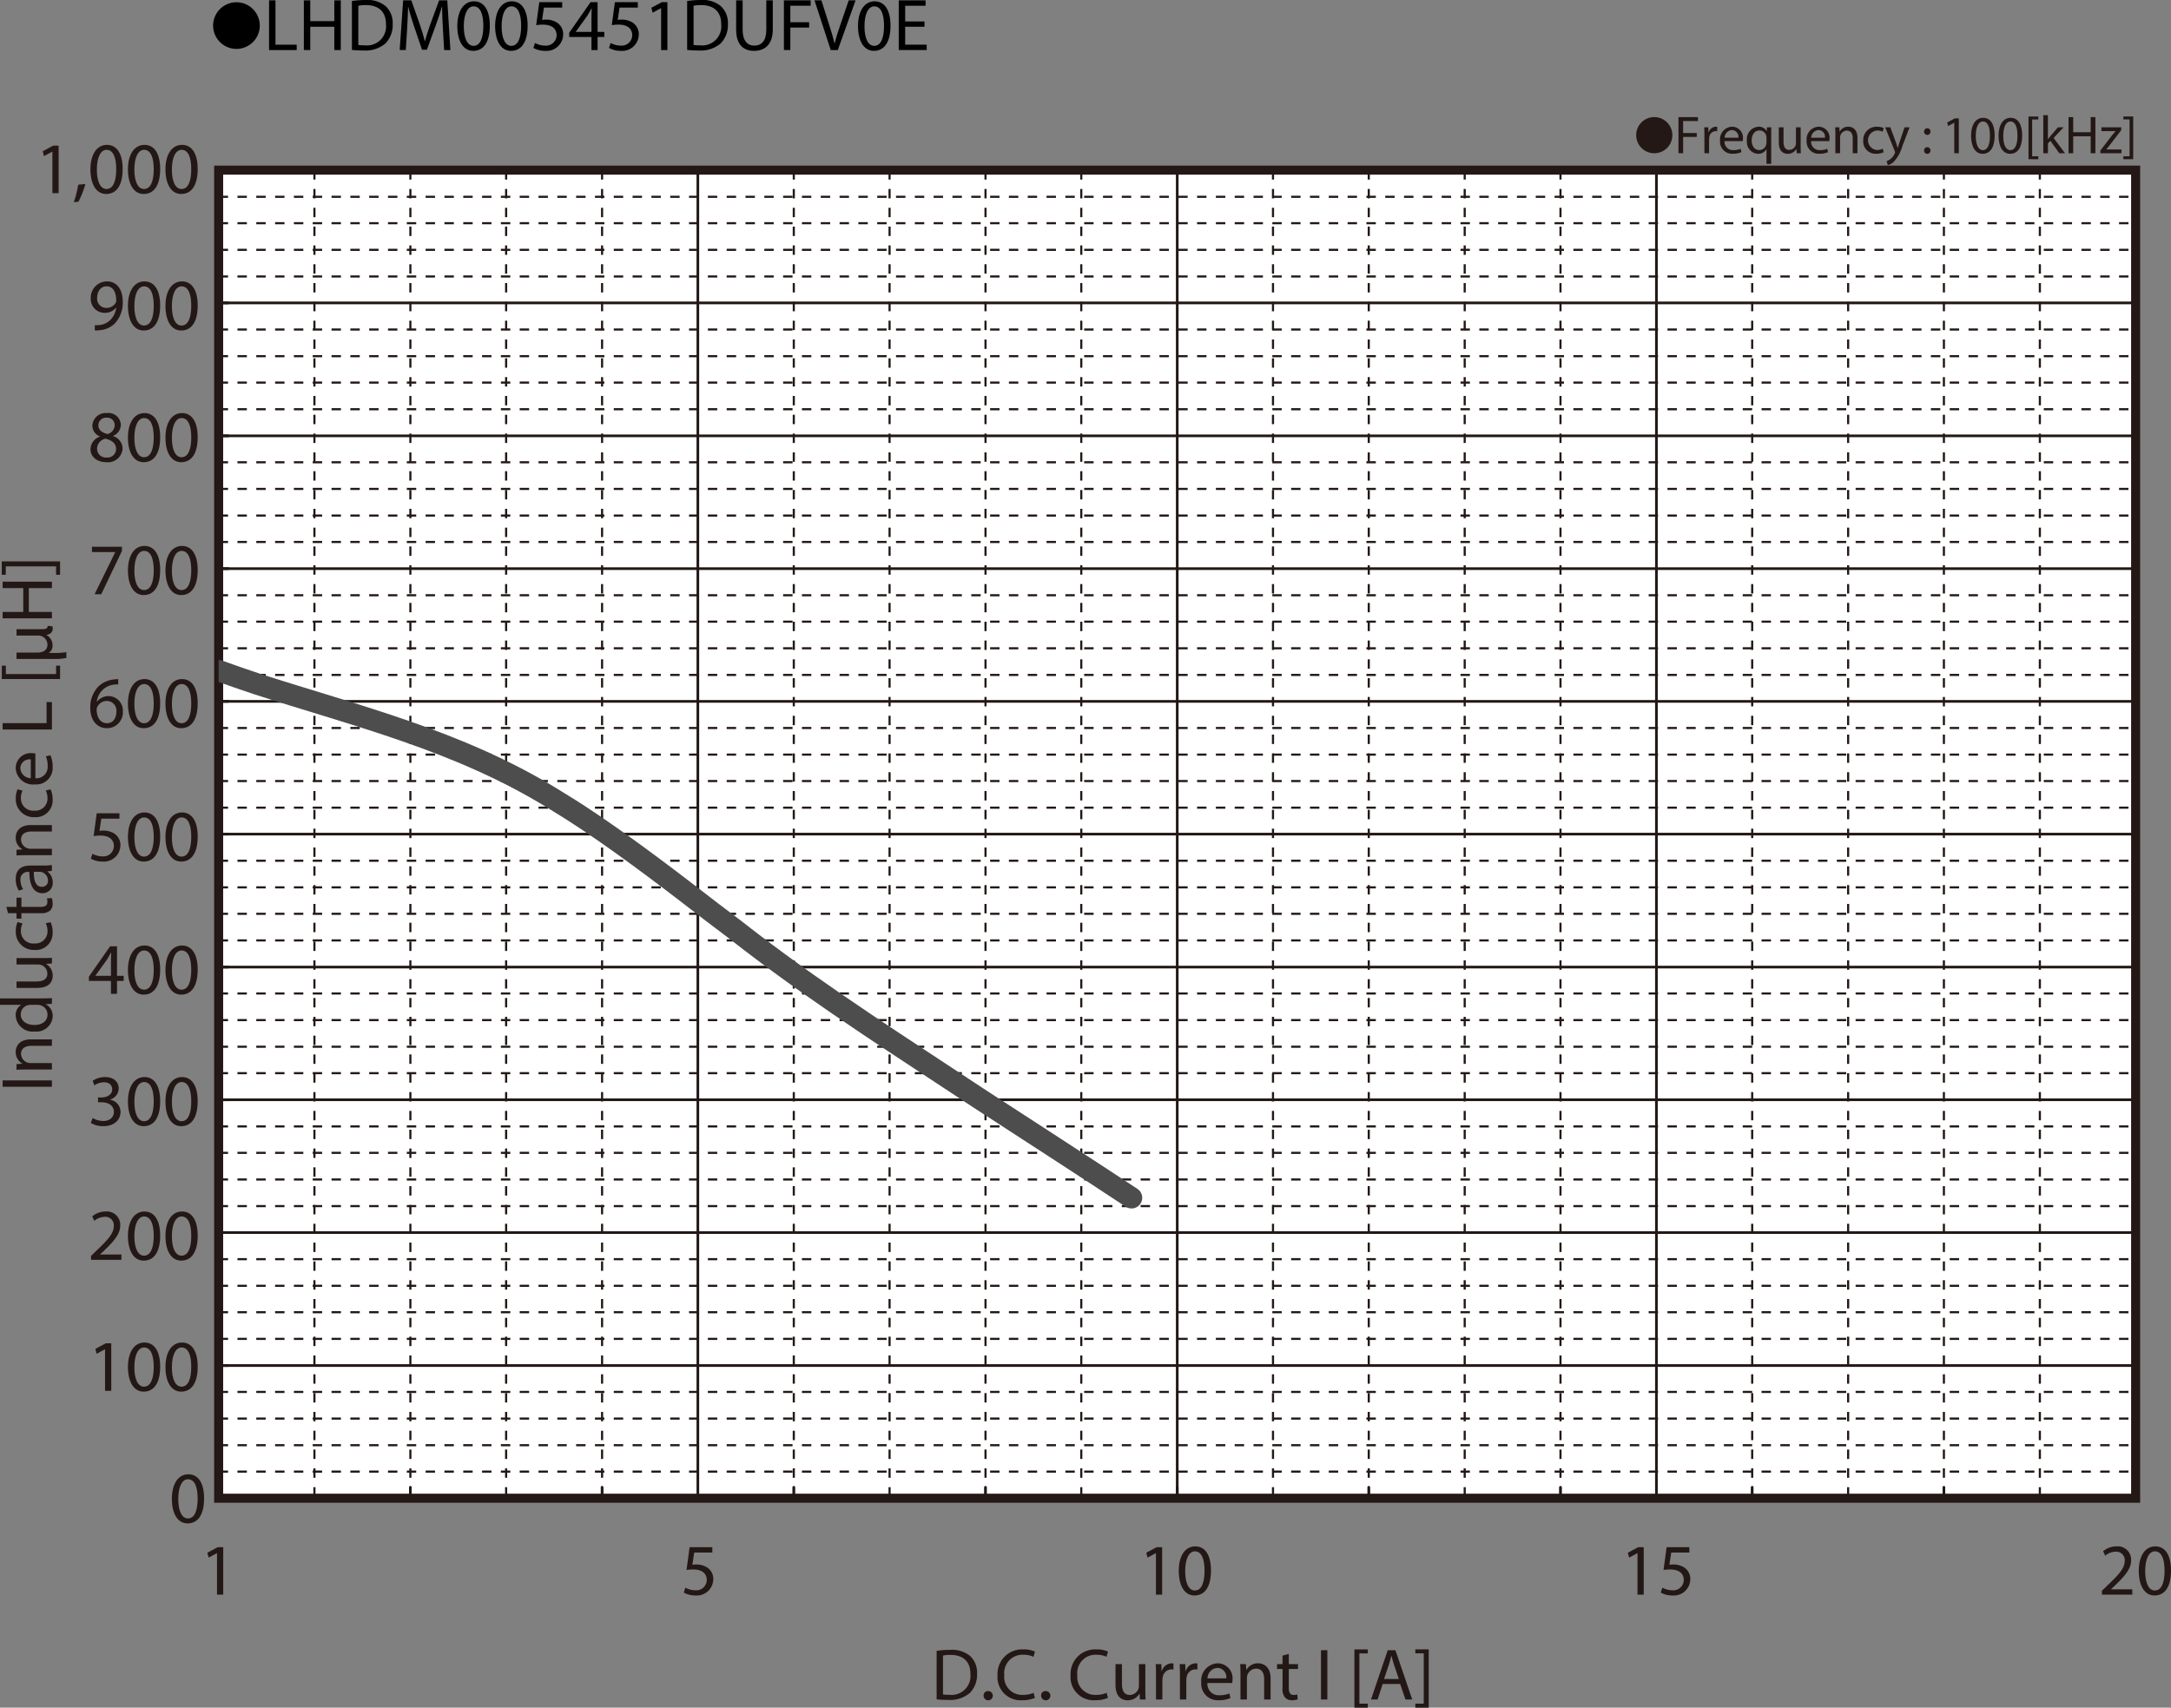 <svg id="レイヤー_1" data-name="レイヤー 1" xmlns="http://www.w3.org/2000/svg" xmlns:xlink="http://www.w3.org/1999/xlink" viewBox="0 0 323.989 254.866">
  <rect x="0" y="0" width="323.989" height="254.866" fill="#808080" stroke="none"/>
  <defs>
    <style>
      .cls-1, .cls-11, .cls-3, .cls-5, .cls-6, .cls-7, .cls-8, .cls-9 {
        fill: none;
      }

      .cls-2 {
        fill: #231815;
      }

      .cls-3, .cls-5, .cls-6, .cls-7, .cls-8, .cls-9 {
        stroke: #231815;
      }

      .cls-3, .cls-5, .cls-6 {
        stroke-miterlimit: 3.864;
      }

      .cls-3 {
        stroke-width: 0.309px;
        stroke-dasharray: 1.362 1.362;
      }

      .cls-4 {
        fill: #fff;
      }

      .cls-5 {
        stroke-width: 0.797px;
      }

      .cls-6 {
        stroke-width: 0.319px;
        stroke-dasharray: 1.404 1.404;
      }

      .cls-11, .cls-7, .cls-8, .cls-9 {
        stroke-linecap: round;
      }

      .cls-11, .cls-7 {
        stroke-linejoin: round;
      }

      .cls-7, .cls-9 {
        stroke-width: 0.398px;
      }

      .cls-8, .cls-9 {
        stroke-miterlimit: 10;
      }

      .cls-8 {
        stroke-width: 1.348px;
      }

      .cls-10 {
        clip-path: url(#clip-path);
      }

      .cls-11 {
        stroke: #4d4d4d;
        stroke-width: 3.185px;
      }
    </style>
    <clipPath id="clip-path" transform="translate(-1.389 -6.248)">
      <rect class="cls-1" x="34.02" y="31.649" width="286.087" height="198.212"/>
    </clipPath>
  </defs>
  <title>DM_DC-HCase-Bias1-LHDM005451DUFV0E</title>
  <g>
    <path d="M40.158,10.101a3.482,3.482,0,1,1-3.478-3.518A3.496,3.496,0,0,1,40.158,10.101Z" transform="translate(-1.389 -6.248)"/>
    <path d="M41.542,6.303H42.5v6.612h3.168v.803h-4.126Z" transform="translate(-1.389 -6.248)"/>
    <path d="M47.692,6.303V9.405h3.586V6.303h.968v7.415h-.968V10.241H47.692v3.477h-.958v-7.415Z" transform="translate(-1.389 -6.248)"/>
    <path d="M53.906,6.402a13.665,13.665,0,0,1,2.036-.154,4.248,4.248,0,0,1,3.003.924A3.415,3.415,0,0,1,59.99,9.834a3.923,3.923,0,0,1-1.067,2.883,4.57,4.57,0,0,1-3.279,1.067,15.415,15.415,0,0,1-1.738-.088Zm.958,6.557a6.042,6.042,0,0,0,.968.055,2.85,2.85,0,0,0,3.158-3.146c.011-1.749-.979-2.86-3.003-2.86a5.423,5.423,0,0,0-1.122.099Z" transform="translate(-1.389 -6.248)"/>
    <path d="M67.481,10.461c-.055-1.034-.121-2.277-.11-3.202h-.033c-.253.869-.561,1.793-.935,2.816l-1.309,3.598h-.726l-1.199-3.532c-.352-1.045-.649-2.002-.858-2.882h-.022c-.022.924-.077,2.167-.143,3.278l-.198,3.18h-.913l.517-7.415h1.221L64.038,9.889c.308.913.561,1.728.748,2.498h.033c.187-.748.451-1.562.781-2.498l1.32-3.586h1.221l.462,7.415H67.668Z" transform="translate(-1.389 -6.248)"/>
    <path d="M74.487,10.065c0,2.431-.902,3.773-2.486,3.773-1.397,0-2.343-1.309-2.365-3.675,0-2.398,1.034-3.718,2.486-3.718C73.629,6.446,74.487,7.788,74.487,10.065Zm-3.883.11c0,1.859.572,2.916,1.452,2.916.99,0,1.463-1.155,1.463-2.981,0-1.76-.451-2.916-1.452-2.916C71.22,7.194,70.604,8.228,70.604,10.175Z" transform="translate(-1.389 -6.248)"/>
    <path d="M80.13,10.065c0,2.431-.902,3.773-2.486,3.773-1.397,0-2.343-1.309-2.365-3.675,0-2.398,1.034-3.718,2.486-3.718C79.272,6.446,80.13,7.788,80.13,10.065Zm-3.883.11c0,1.859.572,2.916,1.452,2.916.99,0,1.463-1.155,1.463-2.981,0-1.76-.451-2.916-1.452-2.916C76.863,7.194,76.247,8.228,76.247,10.175Z" transform="translate(-1.389 -6.248)"/>
    <path d="M85.29,7.381H82.561l-.275,1.837a3.827,3.827,0,0,1,.583-.044,3.023,3.023,0,0,1,1.541.385,2.039,2.039,0,0,1,1.023,1.837A2.481,2.481,0,0,1,82.77,13.839a3.506,3.506,0,0,1-1.782-.44l.242-.737a3.2,3.2,0,0,0,1.529.396,1.578,1.578,0,0,0,1.694-1.551c-.011-.924-.627-1.584-2.058-1.584a7.448,7.448,0,0,0-.99.077l.462-3.432h3.421Z" transform="translate(-1.389 -6.248)"/>
    <path d="M89.656,13.718V11.771H86.334v-.638l3.19-4.565h1.045v4.444H91.571v.759H90.569v1.947Zm0-2.707V8.624q0-.561.033-1.122h-.033c-.22.418-.396.726-.594,1.056L87.313,10.989v.022Z" transform="translate(-1.389 -6.248)"/>
    <path d="M96.576,7.381H93.847l-.275,1.837a3.826,3.826,0,0,1,.583-.044,3.023,3.023,0,0,1,1.541.385,2.039,2.039,0,0,1,1.023,1.837,2.481,2.481,0,0,1-2.663,2.442,3.506,3.506,0,0,1-1.782-.44l.242-.737a3.2,3.2,0,0,0,1.529.396,1.578,1.578,0,0,0,1.694-1.551c-.011-.924-.627-1.584-2.058-1.584a7.448,7.448,0,0,0-.99.077l.462-3.432h3.421Z" transform="translate(-1.389 -6.248)"/>
    <path d="M100.051,7.469h-.022l-1.243.671-.187-.737,1.562-.836h.825v7.151h-.936Z" transform="translate(-1.389 -6.248)"/>
    <path d="M103.934,6.402a13.665,13.665,0,0,1,2.036-.154,4.248,4.248,0,0,1,3.003.924,3.415,3.415,0,0,1,1.045,2.662,3.923,3.923,0,0,1-1.067,2.883,4.57,4.57,0,0,1-3.279,1.067,15.415,15.415,0,0,1-1.738-.088Zm.958,6.557a6.042,6.042,0,0,0,.968.055,2.85,2.85,0,0,0,3.158-3.146c.011-1.749-.979-2.86-3.003-2.86a5.423,5.423,0,0,0-1.122.099Z" transform="translate(-1.389 -6.248)"/>
    <path d="M112.217,6.303v4.39c0,1.661.737,2.365,1.727,2.365,1.1,0,1.804-.726,1.804-2.365V6.303h.968v4.324c0,2.277-1.199,3.212-2.806,3.212-1.518,0-2.662-.869-2.662-3.168V6.303Z" transform="translate(-1.389 -6.248)"/>
    <path d="M118.376,6.303h3.994V7.106H119.334V9.57h2.805v.792H119.334v3.355h-.958Z" transform="translate(-1.389 -6.248)"/>
    <path d="M125.362,13.718l-2.42-7.415h1.034l1.155,3.652c.319,1.001.594,1.903.792,2.772h.022c.209-.858.517-1.793.847-2.761l1.254-3.664h1.023l-2.651,7.415Z" transform="translate(-1.389 -6.248)"/>
    <path d="M134.283,10.065c0,2.431-.902,3.773-2.486,3.773-1.397,0-2.343-1.309-2.365-3.675,0-2.398,1.034-3.718,2.486-3.718C133.425,6.446,134.283,7.788,134.283,10.065Zm-3.883.11c0,1.859.572,2.916,1.452,2.916.99,0,1.463-1.155,1.463-2.981,0-1.76-.451-2.916-1.452-2.916C131.016,7.194,130.4,8.228,130.4,10.175Z" transform="translate(-1.389 -6.248)"/>
    <path d="M139.354,10.241h-2.882v2.673h3.212v.803h-4.17v-7.415h4.005V7.106h-3.047V9.449h2.882Z" transform="translate(-1.389 -6.248)"/>
  </g>
  <g>
    <path class="cls-2" d="M248.266,23.723a2.698,2.698,0,1,1-2.699,2.698A2.694,2.694,0,0,1,248.266,23.723Z" transform="translate(-1.389 -6.248)"/>
    <path class="cls-2" d="M251.875,23.727h2.902v.584h-2.207v1.791h2.039v.576h-2.039v2.438H251.875Z" transform="translate(-1.389 -6.248)"/>
    <path class="cls-2" d="M255.746,26.453c0-.456-.008-.848-.031-1.208h.615l.024.76h.031a1.163,1.163,0,0,1,1.072-.848.752.752,0,0,1,.199.024v.664a1.042,1.042,0,0,0-.239-.024.986.986,0,0,0-.943.903,1.914,1.914,0,0,0-.032.328v2.063h-.696Z" transform="translate(-1.389 -6.248)"/>
    <path class="cls-2" d="M258.755,27.309a1.239,1.239,0,0,0,1.327,1.343,2.545,2.545,0,0,0,1.071-.2l.12.503a3.128,3.128,0,0,1-1.287.24,1.797,1.797,0,0,1-1.903-1.951,1.879,1.879,0,0,1,1.814-2.087,1.64,1.64,0,0,1,1.6,1.823,2.48,2.48,0,0,1-.024.328Zm2.062-.503a1.002,1.002,0,0,0-.976-1.144,1.165,1.165,0,0,0-1.079,1.144Z" transform="translate(-1.389 -6.248)"/>
    <path class="cls-2" d="M265.009,28.516h-.016a1.378,1.378,0,0,1-1.264.688,1.765,1.765,0,0,1-1.639-1.959,1.854,1.854,0,0,1,1.751-2.087,1.272,1.272,0,0,1,1.191.672h.016l.024-.584h.663c-.016.328-.023.664-.023,1.063v4.39h-.704Zm0-1.703a1.227,1.227,0,0,0-.031-.296,1.029,1.029,0,0,0-1.008-.799c-.728,0-1.167.616-1.167,1.487,0,.768.367,1.439,1.143,1.439a1.048,1.048,0,0,0,1.008-.768,1.175,1.175,0,0,0,.056-.336Z" transform="translate(-1.389 -6.248)"/>
    <path class="cls-2" d="M270.112,28.06c0,.4.009.752.032,1.056h-.623l-.04-.632h-.017a1.455,1.455,0,0,1-1.279.72c-.607,0-1.335-.336-1.335-1.695V25.246h.703v2.143c0,.736.225,1.231.864,1.231a1.017,1.017,0,0,0,.927-.64,1.028,1.028,0,0,0,.064-.36v-2.375h.703Z" transform="translate(-1.389 -6.248)"/>
    <path class="cls-2" d="M271.674,27.309a1.24,1.24,0,0,0,1.327,1.343,2.545,2.545,0,0,0,1.071-.2l.12.503a3.128,3.128,0,0,1-1.287.24,1.797,1.797,0,0,1-1.903-1.951,1.879,1.879,0,0,1,1.815-2.087A1.639,1.639,0,0,1,274.416,26.981a2.706,2.706,0,0,1-.023.328Zm2.063-.503a1.002,1.002,0,0,0-.976-1.144,1.167,1.167,0,0,0-1.08,1.144Z" transform="translate(-1.389 -6.248)"/>
    <path class="cls-2" d="M275.29,26.293c0-.4-.008-.728-.031-1.048h.623l.04.64h.017a1.423,1.423,0,0,1,1.279-.728c.535,0,1.367.32,1.367,1.647v2.311h-.704V26.885c0-.624-.231-1.143-.896-1.143a1.031,1.031,0,0,0-.991,1.047v2.327H275.29Z" transform="translate(-1.389 -6.248)"/>
    <path class="cls-2" d="M282.488,28.972a2.586,2.586,0,0,1-1.111.224,1.839,1.839,0,0,1-1.927-1.975,1.966,1.966,0,0,1,2.079-2.055,2.362,2.362,0,0,1,.976.2l-.16.544a1.628,1.628,0,0,0-.815-.184,1.459,1.459,0,0,0-.024,2.911,1.989,1.989,0,0,0,.863-.192Z" transform="translate(-1.389 -6.248)"/>
    <path class="cls-2" d="M283.49,25.246l.848,2.287c.088.256.184.56.248.792h.016c.072-.232.152-.528.248-.808l.768-2.271h.743l-1.055,2.759a5.888,5.888,0,0,1-1.328,2.423,1.909,1.909,0,0,1-.863.456l-.176-.592a1.858,1.858,0,0,0,.615-.344,2.12,2.12,0,0,0,.592-.784.503.503,0,0,0,.057-.168.634.634,0,0,0-.048-.184l-1.432-3.566Z" transform="translate(-1.389 -6.248)"/>
    <path class="cls-2" d="M288.53,25.885a.476.476,0,1,1,.951,0,.476.476,0,1,1-.951,0Zm0,2.823a.476.476,0,1,1,.951,0,.476.476,0,1,1-.951,0Z" transform="translate(-1.389 -6.248)"/>
    <path class="cls-2" d="M293.033,24.574h-.016l-.904.488-.136-.536,1.136-.608h.6v5.197h-.68Z" transform="translate(-1.389 -6.248)"/>
    <path class="cls-2" d="M299.064,26.461c0,1.767-.656,2.742-1.808,2.742-1.015,0-1.703-.951-1.719-2.67,0-1.743.752-2.703,1.807-2.703C298.44,23.831,299.064,24.806,299.064,26.461Zm-2.822.08c0,1.352.415,2.119,1.055,2.119.72,0,1.063-.84,1.063-2.167,0-1.279-.327-2.119-1.056-2.119C296.689,24.375,296.242,25.126,296.242,26.541Z" transform="translate(-1.389 -6.248)"/>
    <path class="cls-2" d="M303.168,26.461c0,1.767-.656,2.742-1.808,2.742-1.015,0-1.703-.951-1.719-2.67,0-1.743.752-2.703,1.807-2.703C302.544,23.831,303.168,24.806,303.168,26.461Zm-2.822.08c0,1.352.415,2.119,1.055,2.119.72,0,1.063-.84,1.063-2.167,0-1.279-.327-2.119-1.056-2.119C300.793,24.375,300.346,25.126,300.346,26.541Z" transform="translate(-1.389 -6.248)"/>
    <path class="cls-2" d="M304.113,30.011V23.639h1.463v.44h-.919v5.493h.919v.44Z" transform="translate(-1.389 -6.248)"/>
    <path class="cls-2" d="M307.009,27.021h.017c.096-.136.231-.304.344-.44l1.135-1.335h.848l-1.495,1.591,1.703,2.279h-.855l-1.335-1.855-.36.4v1.455h-.695V23.439h.695Z" transform="translate(-1.389 -6.248)"/>
    <path class="cls-2" d="M310.785,23.727v2.255h2.606V23.727h.703v5.389h-.703V26.589h-2.606v2.526h-.695V23.727Z" transform="translate(-1.389 -6.248)"/>
    <path class="cls-2" d="M314.842,28.708l1.751-2.279c.168-.208.327-.392.504-.6v-.016H315.001v-.568h2.951l-.009.44-1.727,2.247c-.16.216-.32.408-.496.608v.016h2.263v.56h-3.142Z" transform="translate(-1.389 -6.248)"/>
    <path class="cls-2" d="M319.737,23.631v6.38h-1.464v-.44h.92v-5.501h-.92v-.439Z" transform="translate(-1.389 -6.248)"/>
  </g>
  <path class="cls-3" d="M34.013,32.831h3.864" transform="translate(-1.389 -6.248)"/>
  <rect class="cls-4" x="32.629" y="25.396" width="286.079" height="198.212"/>
  <rect class="cls-5" x="32.629" y="25.396" width="286.079" height="198.212"/>
  <g>
    <path class="cls-2" d="M141.167,252.637a13.508,13.508,0,0,1,2.019-.153,4.209,4.209,0,0,1,2.979.917A3.387,3.387,0,0,1,147.2,256.04a3.887,3.887,0,0,1-1.059,2.858,4.526,4.526,0,0,1-3.251,1.059,15.31,15.31,0,0,1-1.724-.087Zm.949,6.502a5.955,5.955,0,0,0,.96.055,2.826,2.826,0,0,0,3.131-3.12c.012-1.734-.971-2.837-2.978-2.837a5.381,5.381,0,0,0-1.113.099Z" transform="translate(-1.389 -6.248)"/>
    <path class="cls-2" d="M148.174,259.324a.645.645,0,0,1,.654-.688.689.689,0,1,1-.654.688Z" transform="translate(-1.389 -6.248)"/>
    <path class="cls-2" d="M155.833,259.651a4.703,4.703,0,0,1-1.942.35,3.437,3.437,0,0,1-3.633-3.721,3.66,3.66,0,0,1,3.841-3.862,3.942,3.942,0,0,1,1.745.327l-.229.775a3.456,3.456,0,0,0-1.484-.306,2.734,2.734,0,0,0-2.869,3.033,2.673,2.673,0,0,0,2.826,2.956,3.796,3.796,0,0,0,1.549-.306Z" transform="translate(-1.389 -6.248)"/>
    <path class="cls-2" d="M156.762,259.324a.645.645,0,0,1,.654-.688.689.689,0,1,1-.654.688Z" transform="translate(-1.389 -6.248)"/>
    <path class="cls-2" d="M166.734,259.651a4.703,4.703,0,0,1-1.942.35,3.437,3.437,0,0,1-3.633-3.721A3.66,3.66,0,0,1,165,252.418a3.942,3.942,0,0,1,1.745.327l-.229.775a3.456,3.456,0,0,0-1.484-.306,2.734,2.734,0,0,0-2.869,3.033,2.673,2.673,0,0,0,2.826,2.956,3.796,3.796,0,0,0,1.549-.306Z" transform="translate(-1.389 -6.248)"/>
    <path class="cls-2" d="M172.312,258.451c0,.546.011,1.025.044,1.44h-.852l-.054-.862h-.022a1.985,1.985,0,0,1-1.745.982c-.829,0-1.822-.458-1.822-2.313v-3.087h.96v2.924c0,1.004.306,1.68,1.179,1.68a1.389,1.389,0,0,0,1.266-.872,1.404,1.404,0,0,0,.087-.491v-3.24h.96Z" transform="translate(-1.389 -6.248)"/>
    <path class="cls-2" d="M173.906,256.259c0-.622-.012-1.156-.044-1.647h.84l.033,1.036h.043a1.585,1.585,0,0,1,1.462-1.156,1.061,1.061,0,0,1,.273.032v.906a1.409,1.409,0,0,0-.328-.033,1.347,1.347,0,0,0-1.287,1.233,2.731,2.731,0,0,0-.044.447v2.814h-.948Z" transform="translate(-1.389 -6.248)"/>
    <path class="cls-2" d="M177.476,256.259c0-.622-.012-1.156-.044-1.647h.84l.033,1.036h.043a1.585,1.585,0,0,1,1.462-1.156,1.061,1.061,0,0,1,.273.032v.906a1.409,1.409,0,0,0-.328-.033,1.347,1.347,0,0,0-1.287,1.233,2.738,2.738,0,0,0-.043.447v2.814h-.949Z" transform="translate(-1.389 -6.248)"/>
    <path class="cls-2" d="M181.578,257.426a1.691,1.691,0,0,0,1.812,1.833,3.483,3.483,0,0,0,1.462-.272l.163.688a4.282,4.282,0,0,1-1.757.327,2.452,2.452,0,0,1-2.596-2.662,2.563,2.563,0,0,1,2.477-2.848,2.237,2.237,0,0,1,2.182,2.487,3.441,3.441,0,0,1-.033.447Zm2.814-.688a1.367,1.367,0,0,0-1.331-1.56,1.591,1.591,0,0,0-1.473,1.56Z" transform="translate(-1.389 -6.248)"/>
    <path class="cls-2" d="M186.512,256.04c0-.545-.012-.992-.044-1.429h.851l.055.873h.021a1.943,1.943,0,0,1,1.746-.993c.73,0,1.865.437,1.865,2.247v3.153h-.96v-3.044c0-.851-.316-1.561-1.222-1.561a1.408,1.408,0,0,0-1.353,1.43v3.175h-.96Z" transform="translate(-1.389 -6.248)"/>
    <path class="cls-2" d="M193.725,253.095v1.517h1.374v.73h-1.374v2.848c0,.654.186,1.025.72,1.025a2.118,2.118,0,0,0,.557-.065l.044.721a2.358,2.358,0,0,1-.852.131,1.33,1.33,0,0,1-1.036-.404,1.956,1.956,0,0,1-.371-1.374V255.342h-.818v-.73h.818V253.346Z" transform="translate(-1.389 -6.248)"/>
    <path class="cls-2" d="M199.476,252.538v7.354h-.949v-7.354Z" transform="translate(-1.389 -6.248)"/>
    <path class="cls-2" d="M203.514,261.113V252.418h1.997v.601h-1.255v7.495h1.255v.6Z" transform="translate(-1.389 -6.248)"/>
    <path class="cls-2" d="M207.737,257.579l-.764,2.312h-.982l2.499-7.354h1.146l2.509,7.354h-1.015l-.785-2.312Zm2.411-.742-.721-2.116c-.163-.48-.272-.917-.382-1.343h-.021c-.109.437-.229.884-.371,1.331l-.72,2.128Z" transform="translate(-1.389 -6.248)"/>
    <path class="cls-2" d="M214.602,252.407v8.706h-1.997v-.6h1.255v-7.506h-1.255v-.601Z" transform="translate(-1.389 -6.248)"/>
  </g>
  <line class="cls-6" x1="32.629" y1="219.633" x2="318.711" y2="219.633"/>
  <line class="cls-6" x1="32.629" y1="215.692" x2="318.711" y2="215.692"/>
  <line class="cls-6" x1="32.629" y1="211.717" x2="318.711" y2="211.717"/>
  <line class="cls-6" x1="32.629" y1="207.741" x2="318.711" y2="207.741"/>
  <line class="cls-6" x1="32.629" y1="199.822" x2="318.711" y2="199.822"/>
  <line class="cls-6" x1="32.629" y1="195.846" x2="318.711" y2="195.846"/>
  <line class="cls-6" x1="32.629" y1="191.903" x2="318.711" y2="191.903"/>
  <line class="cls-6" x1="32.629" y1="187.928" x2="318.711" y2="187.928"/>
  <line class="cls-6" x1="32.629" y1="180.009" x2="318.711" y2="180.009"/>
  <line class="cls-6" x1="32.629" y1="176.036" x2="318.711" y2="176.036"/>
  <line class="cls-6" x1="32.629" y1="172.06" x2="318.711" y2="172.06"/>
  <line class="cls-6" x1="32.629" y1="168.117" x2="318.711" y2="168.117"/>
  <line class="cls-6" x1="32.629" y1="160.168" x2="318.711" y2="160.168"/>
  <line class="cls-6" x1="32.629" y1="156.222" x2="318.711" y2="156.222"/>
  <line class="cls-6" x1="32.629" y1="152.247" x2="318.711" y2="152.247"/>
  <line class="cls-6" x1="32.629" y1="148.274" x2="318.711" y2="148.274"/>
  <line class="cls-6" x1="32.629" y1="140.355" x2="318.711" y2="140.355"/>
  <line class="cls-6" x1="32.629" y1="136.382" x2="318.711" y2="136.382"/>
  <line class="cls-6" x1="32.629" y1="132.436" x2="318.711" y2="132.436"/>
  <line class="cls-6" x1="32.629" y1="128.463" x2="318.711" y2="128.463"/>
  <line class="cls-6" x1="32.629" y1="120.542" x2="318.711" y2="120.542"/>
  <line class="cls-6" x1="32.629" y1="116.569" x2="318.711" y2="116.569"/>
  <line class="cls-6" x1="32.629" y1="112.623" x2="318.711" y2="112.623"/>
  <line class="cls-6" x1="32.629" y1="108.65" x2="318.711" y2="108.65"/>
  <line class="cls-6" x1="32.629" y1="100.731" x2="318.711" y2="100.731"/>
  <line class="cls-6" x1="32.629" y1="96.755" x2="318.711" y2="96.755"/>
  <line class="cls-6" x1="32.629" y1="92.782" x2="318.711" y2="92.782"/>
  <line class="cls-6" x1="32.629" y1="88.839" x2="318.711" y2="88.839"/>
  <line class="cls-6" x1="32.629" y1="80.888" x2="318.711" y2="80.888"/>
  <line class="cls-6" x1="32.629" y1="76.945" x2="318.711" y2="76.945"/>
  <line class="cls-6" x1="32.629" y1="72.969" x2="318.711" y2="72.969"/>
  <line class="cls-6" x1="32.629" y1="68.993" x2="318.711" y2="68.993"/>
  <line class="cls-6" x1="32.629" y1="61.077" x2="318.711" y2="61.077"/>
  <line class="cls-6" x1="32.629" y1="57.101" x2="318.711" y2="57.101"/>
  <line class="cls-6" x1="32.629" y1="53.158" x2="318.711" y2="53.158"/>
  <line class="cls-6" x1="32.629" y1="49.18" x2="318.711" y2="49.18"/>
  <line class="cls-6" x1="32.629" y1="41.264" x2="318.711" y2="41.264"/>
  <line class="cls-6" x1="32.629" y1="37.288" x2="318.711" y2="37.288"/>
  <line class="cls-6" x1="32.629" y1="33.312" x2="318.711" y2="33.312"/>
  <line class="cls-6" x1="32.629" y1="29.372" x2="318.711" y2="29.372"/>
  <line class="cls-7" x1="32.629" y1="203.798" x2="318.711" y2="203.798"/>
  <line class="cls-7" x1="32.629" y1="183.955" x2="318.711" y2="183.955"/>
  <line class="cls-7" x1="32.629" y1="164.141" x2="318.711" y2="164.141"/>
  <line class="cls-7" x1="32.629" y1="144.331" x2="318.711" y2="144.331"/>
  <line class="cls-7" x1="32.629" y1="124.487" x2="318.711" y2="124.487"/>
  <line class="cls-7" x1="32.629" y1="104.677" x2="318.711" y2="104.677"/>
  <line class="cls-7" x1="32.629" y1="84.864" x2="318.711" y2="84.864"/>
  <line class="cls-7" x1="32.629" y1="65.05" x2="318.711" y2="65.05"/>
  <line class="cls-7" x1="32.629" y1="45.207" x2="318.711" y2="45.207"/>
  <line class="cls-7" x1="32.629" y1="25.396" x2="318.711" y2="25.396"/>
  <line class="cls-6" x1="46.922" y1="25.396" x2="46.922" y2="223.611"/>
  <line class="cls-6" x1="75.532" y1="25.396" x2="75.532" y2="223.611"/>
  <line class="cls-7" x1="104.143" y1="25.396" x2="104.143" y2="223.611"/>
  <line class="cls-6" x1="132.755" y1="25.396" x2="132.755" y2="223.611"/>
  <line class="cls-6" x1="161.363" y1="25.396" x2="161.363" y2="223.611"/>
  <line class="cls-6" x1="189.976" y1="25.396" x2="189.976" y2="223.611"/>
  <line class="cls-6" x1="218.586" y1="25.396" x2="218.586" y2="223.611"/>
  <line class="cls-7" x1="247.196" y1="25.396" x2="247.196" y2="223.611"/>
  <line class="cls-6" x1="275.808" y1="25.396" x2="275.808" y2="223.611"/>
  <line class="cls-6" x1="304.418" y1="25.396" x2="304.418" y2="223.611"/>
  <line class="cls-6" x1="61.242" y1="25.396" x2="61.242" y2="223.611"/>
  <line class="cls-6" x1="89.851" y1="25.396" x2="89.851" y2="223.611"/>
  <line class="cls-6" x1="118.462" y1="25.396" x2="118.462" y2="223.611"/>
  <line class="cls-6" x1="147.073" y1="25.396" x2="147.073" y2="223.611"/>
  <line class="cls-7" x1="175.684" y1="25.396" x2="175.684" y2="223.611"/>
  <line class="cls-6" x1="204.267" y1="25.396" x2="204.267" y2="223.611"/>
  <line class="cls-6" x1="232.879" y1="25.396" x2="232.879" y2="223.611"/>
  <line class="cls-6" x1="261.488" y1="25.396" x2="261.488" y2="223.611"/>
  <line class="cls-6" x1="290.098" y1="25.396" x2="290.098" y2="223.611"/>
  <line class="cls-7" x1="318.711" y1="25.396" x2="318.711" y2="223.611"/>
  <rect class="cls-8" x="32.629" y="25.396" width="286.081" height="198.212"/>
  <line class="cls-9" x1="32.629" y1="203.798" x2="34.057" y2="203.798"/>
  <line class="cls-9" x1="32.629" y1="183.955" x2="34.057" y2="183.955"/>
  <line class="cls-9" x1="32.629" y1="164.141" x2="34.057" y2="164.141"/>
  <line class="cls-9" x1="32.629" y1="144.331" x2="34.057" y2="144.331"/>
  <line class="cls-9" x1="32.629" y1="124.487" x2="34.057" y2="124.487"/>
  <line class="cls-9" x1="32.629" y1="104.677" x2="34.057" y2="104.677"/>
  <line class="cls-9" x1="32.629" y1="84.864" x2="34.057" y2="84.864"/>
  <line class="cls-9" x1="32.629" y1="65.05" x2="34.057" y2="65.05"/>
  <line class="cls-9" x1="32.629" y1="45.207" x2="34.057" y2="45.207"/>
  <line class="cls-9" x1="32.629" y1="25.396" x2="34.057" y2="25.396"/>
  <line class="cls-9" x1="32.629" y1="223.611" x2="318.711" y2="223.611"/>
  <line class="cls-9" x1="32.629" y1="223.611" x2="32.629" y2="221.971"/>
  <line class="cls-9" x1="61.241" y1="223.611" x2="61.241" y2="221.971"/>
  <line class="cls-9" x1="89.85" y1="223.611" x2="89.85" y2="221.971"/>
  <line class="cls-9" x1="118.462" y1="223.611" x2="118.462" y2="221.971"/>
  <line class="cls-9" x1="147.072" y1="223.611" x2="147.072" y2="221.971"/>
  <line class="cls-9" x1="175.684" y1="223.611" x2="175.684" y2="221.971"/>
  <line class="cls-9" x1="204.267" y1="223.611" x2="204.267" y2="221.971"/>
  <line class="cls-9" x1="232.879" y1="223.611" x2="232.879" y2="221.971"/>
  <line class="cls-9" x1="261.488" y1="223.611" x2="261.488" y2="221.971"/>
  <line class="cls-9" x1="290.098" y1="223.611" x2="290.098" y2="221.971"/>
  <line class="cls-9" x1="318.711" y1="223.611" x2="318.711" y2="221.971"/>
  <g class="cls-10">
    <path class="cls-11" d="M34.018,106.342l2.827,1.001,2.853.971c14.961,4.834,29.954,8.419,43.987,16.989l2.853,1.764,1.401.908,1.426.941c6.268,4.225,12.376,8.898,18.439,13.593l2.855,2.155,2.826,2.185c11.089,8.485,22.594,15.764,34.053,23.363l11.359,7.372,5.682,3.702,5.679,3.73" transform="translate(-1.389 -6.248)"/>
  </g>
  <g>
    <path class="cls-2" d="M31.846,229.871c0,2.411-.895,3.742-2.466,3.742-1.386,0-2.323-1.299-2.346-3.645,0-2.378,1.025-3.688,2.466-3.688C30.995,226.281,31.846,227.612,31.846,229.871Zm-3.852.109c0,1.844.567,2.891,1.44,2.891.981,0,1.451-1.145,1.451-2.956,0-1.746-.447-2.892-1.44-2.892C28.605,227.023,27.994,228.049,27.994,229.98Z" transform="translate(-1.389 -6.248)"/>
    <g>
      <path class="cls-2" d="M15.537,54.78a4.04,4.04,0,0,0,.775-.033,2.677,2.677,0,0,0,1.483-.688,3.113,3.113,0,0,0,.938-1.887h-.033a2.081,2.081,0,0,1-1.669.764,2.055,2.055,0,0,1-2.095-2.171,2.431,2.431,0,0,1,2.422-2.52c1.451,0,2.346,1.178,2.346,2.989a4.481,4.481,0,0,1-1.222,3.328,3.548,3.548,0,0,1-2.062.949,4.467,4.467,0,0,1-.884.054Zm.35-4.081A1.364,1.364,0,0,0,17.25,52.205a1.585,1.585,0,0,0,1.396-.742.632.632,0,0,0,.088-.349c0-1.211-.447-2.138-1.451-2.138C16.465,48.976,15.887,49.695,15.887,50.699Z" transform="translate(-1.389 -6.248)"/>
      <path class="cls-2" d="M25.293,51.834c0,2.411-.895,3.742-2.466,3.742-1.386,0-2.323-1.298-2.346-3.644,0-2.378,1.025-3.688,2.466-3.688C24.442,48.245,25.293,49.576,25.293,51.834Zm-3.852.109c0,1.844.567,2.891,1.44,2.891.981,0,1.451-1.145,1.451-2.957,0-1.746-.447-2.891-1.44-2.891C22.053,48.986,21.441,50.012,21.441,51.943Z" transform="translate(-1.389 -6.248)"/>
      <path class="cls-2" d="M30.892,51.834c0,2.411-.895,3.742-2.466,3.742-1.386,0-2.323-1.298-2.346-3.644,0-2.378,1.025-3.688,2.466-3.688C30.041,48.245,30.892,49.576,30.892,51.834ZM27.04,51.943c0,1.844.567,2.891,1.44,2.891.981,0,1.451-1.145,1.451-2.957,0-1.746-.447-2.891-1.44-2.891C27.651,48.986,27.04,50.012,27.04,51.943Z" transform="translate(-1.389 -6.248)"/>
    </g>
    <g>
      <path class="cls-2" d="M14.894,73.311a2.027,2.027,0,0,1,1.408-1.898L16.29,71.38A1.756,1.756,0,0,1,15.167,69.787a1.986,1.986,0,0,1,2.192-1.887,1.832,1.832,0,0,1,2.062,1.746,1.802,1.802,0,0,1-1.168,1.658v.033a1.966,1.966,0,0,1,1.43,1.833,2.184,2.184,0,0,1-2.411,2.062C15.788,75.231,14.894,74.348,14.894,73.311Zm3.819-.043c0-.862-.601-1.276-1.561-1.549A1.541,1.541,0,0,0,15.876,73.18a1.311,1.311,0,0,0,1.418,1.353A1.284,1.284,0,0,0,18.713,73.268Zm-2.641-3.546c0,.709.534,1.091,1.353,1.309a1.396,1.396,0,0,0,1.08-1.287,1.102,1.102,0,0,0-1.2-1.157A1.128,1.128,0,0,0,16.072,69.722Z" transform="translate(-1.389 -6.248)"/>
      <path class="cls-2" d="M25.293,71.489c0,2.411-.895,3.742-2.466,3.742-1.386,0-2.323-1.298-2.346-3.644,0-2.378,1.025-3.688,2.466-3.688C24.442,67.9,25.293,69.231,25.293,71.489Zm-3.852.109c0,1.844.567,2.891,1.44,2.891.981,0,1.451-1.146,1.451-2.957,0-1.746-.447-2.891-1.44-2.891C22.053,68.642,21.441,69.667,21.441,71.598Z" transform="translate(-1.389 -6.248)"/>
      <path class="cls-2" d="M30.892,71.489c0,2.411-.895,3.742-2.466,3.742-1.386,0-2.323-1.298-2.346-3.644,0-2.378,1.025-3.688,2.466-3.688C30.041,67.9,30.892,69.231,30.892,71.489ZM27.04,71.598c0,1.844.567,2.891,1.44,2.891.981,0,1.451-1.146,1.451-2.957,0-1.746-.447-2.891-1.44-2.891C27.651,68.642,27.04,69.667,27.04,71.598Z" transform="translate(-1.389 -6.248)"/>
    </g>
    <g>
      <path class="cls-2" d="M19.585,87.847v.632l-3.087,6.459h-.993L18.581,88.665v-.021H15.112v-.796Z" transform="translate(-1.389 -6.248)"/>
      <path class="cls-2" d="M25.293,91.316c0,2.411-.895,3.742-2.466,3.742-1.386,0-2.323-1.298-2.346-3.644,0-2.378,1.025-3.688,2.466-3.688C24.442,87.727,25.293,89.058,25.293,91.316Zm-3.852.109c0,1.844.567,2.891,1.44,2.891.981,0,1.451-1.146,1.451-2.957,0-1.746-.447-2.891-1.44-2.891C22.053,88.469,21.441,89.494,21.441,91.425Z" transform="translate(-1.389 -6.248)"/>
      <path class="cls-2" d="M30.892,91.316c0,2.411-.895,3.742-2.466,3.742-1.386,0-2.323-1.298-2.346-3.644,0-2.378,1.025-3.688,2.466-3.688C30.041,87.727,30.892,89.058,30.892,91.316ZM27.04,91.425c0,1.844.567,2.891,1.44,2.891.981,0,1.451-1.146,1.451-2.957,0-1.746-.447-2.891-1.44-2.891C27.651,88.469,27.04,89.494,27.04,91.425Z" transform="translate(-1.389 -6.248)"/>
    </g>
    <g>
      <path class="cls-2" d="M19.029,108.395a3.491,3.491,0,0,0-.721.043,2.883,2.883,0,0,0-2.466,2.521H15.876a2.161,2.161,0,0,1,3.851,1.473,2.371,2.371,0,0,1-2.356,2.499c-1.517,0-2.509-1.178-2.509-3.022a4.459,4.459,0,0,1,1.2-3.197,3.857,3.857,0,0,1,2.269-1.047,4.587,4.587,0,0,1,.699-.055Zm-.273,4.091a1.441,1.441,0,0,0-1.462-1.625,1.579,1.579,0,0,0-1.374.873.808.808,0,0,0-.109.425c.021,1.167.557,2.029,1.56,2.029C18.199,114.188,18.756,113.5,18.756,112.486Z" transform="translate(-1.389 -6.248)"/>
      <path class="cls-2" d="M25.293,111.188c0,2.411-.895,3.742-2.466,3.742-1.386,0-2.323-1.298-2.346-3.644,0-2.378,1.025-3.688,2.466-3.688C24.442,107.598,25.293,108.929,25.293,111.188Zm-3.852.109c0,1.844.567,2.891,1.44,2.891.981,0,1.451-1.146,1.451-2.957,0-1.746-.447-2.891-1.44-2.891C22.053,108.34,21.441,109.365,21.441,111.296Z" transform="translate(-1.389 -6.248)"/>
      <path class="cls-2" d="M30.892,111.188c0,2.411-.895,3.742-2.466,3.742-1.386,0-2.323-1.298-2.346-3.644,0-2.378,1.025-3.688,2.466-3.688C30.041,107.598,30.892,108.929,30.892,111.188Zm-3.852.109c0,1.844.567,2.891,1.44,2.891.981,0,1.451-1.146,1.451-2.957,0-1.746-.447-2.891-1.44-2.891C27.651,108.34,27.04,109.365,27.04,111.296Z" transform="translate(-1.389 -6.248)"/>
    </g>
    <g>
      <path class="cls-2" d="M19.214,128.432H16.509l-.272,1.822a3.811,3.811,0,0,1,.578-.044,3,3,0,0,1,1.527.382,2.023,2.023,0,0,1,1.015,1.822,2.461,2.461,0,0,1-2.641,2.422,3.479,3.479,0,0,1-1.768-.437l.24-.731a3.175,3.175,0,0,0,1.517.393,1.563,1.563,0,0,0,1.68-1.537c-.011-.917-.621-1.572-2.04-1.572a7.399,7.399,0,0,0-.981.077l.458-3.404h3.393Z" transform="translate(-1.389 -6.248)"/>
      <path class="cls-2" d="M25.293,131.094c0,2.411-.895,3.742-2.466,3.742-1.386,0-2.323-1.299-2.346-3.645,0-2.378,1.025-3.687,2.466-3.687C24.442,127.504,25.293,128.835,25.293,131.094Zm-3.852.109c0,1.844.567,2.891,1.44,2.891.981,0,1.451-1.146,1.451-2.957,0-1.745-.447-2.891-1.44-2.891C22.053,128.246,21.441,129.271,21.441,131.203Z" transform="translate(-1.389 -6.248)"/>
      <path class="cls-2" d="M30.892,131.094c0,2.411-.895,3.742-2.466,3.742-1.386,0-2.323-1.299-2.346-3.645,0-2.378,1.025-3.687,2.466-3.687C30.041,127.504,30.892,128.835,30.892,131.094Zm-3.852.109c0,1.844.567,2.891,1.44,2.891.981,0,1.451-1.146,1.451-2.957,0-1.745-.447-2.891-1.44-2.891C27.651,128.246,27.04,129.271,27.04,131.203Z" transform="translate(-1.389 -6.248)"/>
    </g>
    <g>
      <path class="cls-2" d="M17.948,154.575v-1.931H14.654v-.633l3.163-4.527h1.037v4.406h.992v.754h-.992v1.931Zm0-2.685v-2.367c0-.371.012-.742.033-1.112h-.033c-.218.415-.393.72-.589,1.048L15.625,151.869v.021Z" transform="translate(-1.389 -6.248)"/>
      <path class="cls-2" d="M25.293,150.953c0,2.411-.895,3.742-2.466,3.742-1.386,0-2.323-1.299-2.346-3.645,0-2.378,1.025-3.688,2.466-3.688C24.442,147.363,25.293,148.695,25.293,150.953Zm-3.852.109c0,1.844.567,2.891,1.44,2.891.981,0,1.451-1.146,1.451-2.957,0-1.745-.447-2.891-1.44-2.891C22.053,148.105,21.441,149.131,21.441,151.062Z" transform="translate(-1.389 -6.248)"/>
      <path class="cls-2" d="M30.892,150.953c0,2.411-.895,3.742-2.466,3.742-1.386,0-2.323-1.299-2.346-3.645,0-2.378,1.025-3.688,2.466-3.688C30.041,147.363,30.892,148.695,30.892,150.953ZM27.04,151.062c0,1.844.567,2.891,1.44,2.891.981,0,1.451-1.146,1.451-2.957,0-1.745-.447-2.891-1.44-2.891C27.651,148.105,27.04,149.131,27.04,151.062Z" transform="translate(-1.389 -6.248)"/>
    </g>
    <g>
      <path class="cls-2" d="M15.21,173.106a3.222,3.222,0,0,0,1.571.447c1.233,0,1.615-.786,1.604-1.375-.011-.993-.905-1.418-1.833-1.418h-.534V170.04h.534c.698,0,1.582-.359,1.582-1.2,0-.566-.359-1.068-1.243-1.068a2.611,2.611,0,0,0-1.419.469l-.25-.698a3.37,3.37,0,0,1,1.854-.546c1.396,0,2.029.829,2.029,1.691a1.76,1.76,0,0,1-1.31,1.669v.022a1.846,1.846,0,0,1,1.582,1.821c0,1.135-.884,2.128-2.586,2.128a3.603,3.603,0,0,1-1.844-.48Z" transform="translate(-1.389 -6.248)"/>
      <path class="cls-2" d="M25.293,170.586c0,2.411-.895,3.742-2.466,3.742-1.386,0-2.323-1.299-2.346-3.645,0-2.378,1.025-3.688,2.466-3.688C24.442,166.996,25.293,168.327,25.293,170.586Zm-3.852.109c0,1.844.567,2.891,1.44,2.891.981,0,1.451-1.146,1.451-2.956,0-1.746-.447-2.892-1.44-2.892C22.053,167.738,21.441,168.764,21.441,170.695Z" transform="translate(-1.389 -6.248)"/>
      <path class="cls-2" d="M30.892,170.586c0,2.411-.895,3.742-2.466,3.742-1.386,0-2.323-1.299-2.346-3.645,0-2.378,1.025-3.688,2.466-3.688C30.041,166.996,30.892,168.327,30.892,170.586Zm-3.852.109c0,1.844.567,2.891,1.44,2.891.981,0,1.451-1.146,1.451-2.956,0-1.746-.447-2.892-1.44-2.892C27.651,167.738,27.04,168.764,27.04,170.695Z" transform="translate(-1.389 -6.248)"/>
    </g>
    <g>
      <path class="cls-2" d="M14.981,194.274v-.589l.753-.731c1.811-1.724,2.629-2.64,2.64-3.709a1.265,1.265,0,0,0-1.407-1.386,2.417,2.417,0,0,0-1.506.6l-.306-.676a3.111,3.111,0,0,1,2.008-.721A1.996,1.996,0,0,1,19.334,189.125c0,1.309-.949,2.367-2.443,3.808l-.567.523v.021h3.186v.797Z" transform="translate(-1.389 -6.248)"/>
      <path class="cls-2" d="M25.293,190.652c0,2.411-.895,3.742-2.466,3.742-1.386,0-2.323-1.299-2.346-3.645,0-2.378,1.025-3.688,2.466-3.688C24.442,187.062,25.293,188.394,25.293,190.652Zm-3.852.109c0,1.844.567,2.891,1.44,2.891.981,0,1.451-1.145,1.451-2.956,0-1.746-.447-2.892-1.44-2.892C22.053,187.805,21.441,188.83,21.441,190.762Z" transform="translate(-1.389 -6.248)"/>
      <path class="cls-2" d="M30.892,190.652c0,2.411-.895,3.742-2.466,3.742-1.386,0-2.323-1.299-2.346-3.645,0-2.378,1.025-3.688,2.466-3.688C30.041,187.062,30.892,188.394,30.892,190.652Zm-3.852.109c0,1.844.567,2.891,1.44,2.891.981,0,1.451-1.145,1.451-2.956,0-1.746-.447-2.892-1.44-2.892C27.651,187.805,27.04,188.83,27.04,190.762Z" transform="translate(-1.389 -6.248)"/>
    </g>
    <g>
      <path class="cls-2" d="M17.065,207.629H17.043l-1.232.666-.186-.731,1.549-.829h.818v7.092h-.927Z" transform="translate(-1.389 -6.248)"/>
      <path class="cls-2" d="M25.293,210.204c0,2.411-.895,3.742-2.466,3.742-1.386,0-2.323-1.299-2.346-3.645,0-2.378,1.025-3.688,2.466-3.688C24.442,206.614,25.293,207.945,25.293,210.204Zm-3.852.109c0,1.844.567,2.891,1.44,2.891.981,0,1.451-1.146,1.451-2.956,0-1.746-.447-2.892-1.44-2.892C22.053,207.356,21.441,208.382,21.441,210.313Z" transform="translate(-1.389 -6.248)"/>
      <path class="cls-2" d="M30.892,210.204c0,2.411-.895,3.742-2.466,3.742-1.386,0-2.323-1.299-2.346-3.645,0-2.378,1.025-3.688,2.466-3.688C30.041,206.614,30.892,207.945,30.892,210.204Zm-3.852.109c0,1.844.567,2.891,1.44,2.891.981,0,1.451-1.146,1.451-2.956,0-1.746-.447-2.892-1.44-2.892C27.651,207.356,27.04,208.382,27.04,210.313Z" transform="translate(-1.389 -6.248)"/>
    </g>
    <g>
      <path class="cls-2" d="M9.208,28.883H9.186l-1.232.666-.186-.731,1.549-.829h.818v7.091H9.208Z" transform="translate(-1.389 -6.248)"/>
      <path class="cls-2" d="M12.406,36.422a15.685,15.685,0,0,0,.654-2.607l1.069-.109a13.351,13.351,0,0,1-1.036,2.651Z" transform="translate(-1.389 -6.248)"/>
      <path class="cls-2" d="M19.694,31.458c0,2.411-.895,3.742-2.466,3.742-1.386,0-2.323-1.298-2.346-3.644,0-2.378,1.025-3.688,2.466-3.688C18.844,27.869,19.694,29.2,19.694,31.458Zm-3.852.109c0,1.844.567,2.891,1.44,2.891.981,0,1.451-1.146,1.451-2.957,0-1.746-.447-2.891-1.44-2.891C16.454,28.61,15.843,29.636,15.843,31.567Z" transform="translate(-1.389 -6.248)"/>
      <path class="cls-2" d="M25.293,31.458c0,2.411-.895,3.742-2.466,3.742-1.386,0-2.323-1.298-2.346-3.644,0-2.378,1.025-3.688,2.466-3.688C24.442,27.869,25.293,29.2,25.293,31.458Zm-3.852.109c0,1.844.567,2.891,1.44,2.891.981,0,1.451-1.146,1.451-2.957,0-1.746-.447-2.891-1.44-2.891C22.053,28.61,21.441,29.636,21.441,31.567Z" transform="translate(-1.389 -6.248)"/>
      <path class="cls-2" d="M30.891,31.458c0,2.411-.895,3.742-2.466,3.742-1.386,0-2.323-1.298-2.346-3.644,0-2.378,1.025-3.688,2.466-3.688C30.04,27.869,30.891,29.2,30.891,31.458Zm-3.852.109c0,1.844.567,2.891,1.44,2.891.981,0,1.451-1.146,1.451-2.957,0-1.746-.447-2.891-1.44-2.891C27.65,28.61,27.039,29.636,27.039,31.567Z" transform="translate(-1.389 -6.248)"/>
    </g>
  </g>
  <g>
    <path class="cls-2" d="M1.781,167.496H9.135v.949H1.781Z" transform="translate(-1.389 -6.248)"/>
    <path class="cls-2" d="M5.283,165.869c-.545,0-.992.012-1.429.044v-.851l.873-.055v-.021a1.943,1.943,0,0,1-.993-1.746c0-.73.437-1.865,2.247-1.865H9.135v.96H6.091c-.851,0-1.561.316-1.561,1.222A1.408,1.408,0,0,0,5.96,164.909H9.135v.96Z" transform="translate(-1.389 -6.248)"/>
    <path class="cls-2" d="M1.389,155.253H7.771c.469,0,1.003-.012,1.363-.044v.862l-.916.043v.022a1.952,1.952,0,0,1,1.036,1.8,2.407,2.407,0,0,1-2.684,2.258,2.526,2.526,0,0,1-2.837-2.367,1.765,1.765,0,0,1,.808-1.593v-.021H1.389Zm4.615.96a1.725,1.725,0,0,0-.404.043A1.413,1.413,0,0,0,4.487,157.642c0,.993.873,1.582,2.04,1.582,1.069,0,1.953-.523,1.953-1.56a1.444,1.444,0,0,0-1.146-1.408,1.693,1.693,0,0,0-.415-.043Z" transform="translate(-1.389 -6.248)"/>
    <path class="cls-2" d="M7.694,149.239c.546,0,1.025-.011,1.44-.044v.852l-.862.055v.021a1.987,1.987,0,0,1,.982,1.746c0,.828-.458,1.821-2.313,1.821H3.854v-.96H6.778c1.004,0,1.68-.306,1.68-1.178a1.387,1.387,0,0,0-.872-1.266,1.404,1.404,0,0,0-.491-.088H3.854v-.96Z" transform="translate(-1.389 -6.248)"/>
    <path class="cls-2" d="M8.938,143.881a3.538,3.538,0,0,1,.306,1.517,2.509,2.509,0,0,1-2.695,2.629,2.683,2.683,0,0,1-2.804-2.836,3.21,3.21,0,0,1,.272-1.331l.742.218a2.228,2.228,0,0,0-.251,1.113,1.827,1.827,0,0,0,1.997,1.865,1.81,1.81,0,0,0,1.975-1.833,2.744,2.744,0,0,0-.262-1.179Z" transform="translate(-1.389 -6.248)"/>
    <path class="cls-2" d="M2.338,141.599h1.517v-1.374H4.585v1.374H7.433c.655,0,1.025-.185,1.025-.72a2.118,2.118,0,0,0-.065-.557l.721-.043a2.352,2.352,0,0,1,.131.851,1.33,1.33,0,0,1-.404,1.036,1.95,1.95,0,0,1-1.374.371H4.585v.818H3.854v-.818H2.589Z" transform="translate(-1.389 -6.248)"/>
    <path class="cls-2" d="M9.135,136.22l-.665.076v.032a1.969,1.969,0,0,1,.785,1.615,1.504,1.504,0,0,1-1.517,1.614c-1.276,0-1.975-1.135-1.964-3.175H5.665a1.088,1.088,0,0,0-1.222,1.2,2.63,2.63,0,0,0,.393,1.375l-.633.218a3.282,3.282,0,0,1-.469-1.734c0-1.615,1.102-2.008,2.16-2.008H7.869a7.445,7.445,0,0,0,1.266-.087Zm-2.694.142c-.022,1.047.163,2.236,1.188,2.236a.85.85,0,0,0,.917-.905,1.313,1.313,0,0,0-.884-1.276.989.989,0,0,0-.306-.055Z" transform="translate(-1.389 -6.248)"/>
    <path class="cls-2" d="M5.283,133.883c-.545,0-.992.011-1.429.044v-.852l.873-.054V132.999a1.941,1.941,0,0,1-.993-1.745c0-.731.437-1.866,2.247-1.866H9.135v.96H6.091c-.851,0-1.561.315-1.561,1.222A1.408,1.408,0,0,0,5.96,132.923H9.135v.96Z" transform="translate(-1.389 -6.248)"/>
    <path class="cls-2" d="M8.938,124.062a3.538,3.538,0,0,1,.306,1.517,2.509,2.509,0,0,1-2.695,2.629,2.683,2.683,0,0,1-2.804-2.836,3.21,3.21,0,0,1,.272-1.331l.742.218a2.226,2.226,0,0,0-.251,1.113,1.827,1.827,0,0,0,1.997,1.865,1.81,1.81,0,0,0,1.975-1.833,2.742,2.742,0,0,0-.262-1.179Z" transform="translate(-1.389 -6.248)"/>
    <path class="cls-2" d="M6.669,122.403a1.692,1.692,0,0,0,1.833-1.811,3.477,3.477,0,0,0-.272-1.462l.688-.164a4.283,4.283,0,0,1,.327,1.756A2.452,2.452,0,0,1,6.582,123.319a2.564,2.564,0,0,1-2.848-2.477,2.237,2.237,0,0,1,2.487-2.182,3.648,3.648,0,0,1,.447.033Zm-.688-2.815A1.367,1.367,0,0,0,4.422,120.919a1.591,1.591,0,0,0,1.56,1.473Z" transform="translate(-1.389 -6.248)"/>
    <path class="cls-2" d="M1.781,115.124v-.949H8.338v-3.142h.797v4.091Z" transform="translate(-1.389 -6.248)"/>
    <path class="cls-2" d="M10.356,107.594H1.661v-1.997h.601v1.254H9.757v-1.254h.6Z" transform="translate(-1.389 -6.248)"/>
    <path class="cls-2" d="M8.316,101.025a1.718,1.718,0,0,1,.917,1.517,1.265,1.265,0,0,1-.579,1.157h.655a11.241,11.241,0,0,0,1.985-.12v.862a8.185,8.185,0,0,1-1.942.153h-5.498v-.949H6.975c.818,0,1.495-.349,1.495-1.189a1.364,1.364,0,0,0-1.375-1.353H3.854v-.949h3.829c.578,0,.808-.12.829-.502l.698.077a.937.937,0,0,1,.044.327c0,.469-.262.851-.938.938Z" transform="translate(-1.389 -6.248)"/>
    <path class="cls-2" d="M1.781,97.576H4.858V94.019H1.781v-.96H9.135v.96H5.688v3.557H9.135v.949H1.781Z" transform="translate(-1.389 -6.248)"/>
    <path class="cls-2" d="M1.65,90.035h8.706v1.996H9.757V90.776H2.251v1.254H1.65Z" transform="translate(-1.389 -6.248)"/>
  </g>
  <path class="cls-2" d="M33.775,238.053h-.022l-1.232.666-.186-.731,1.549-.829h.818V244.25h-.927Z" transform="translate(-1.389 -6.248)"/>
  <path class="cls-2" d="M107.693,237.966h-2.705l-.273,1.822a3.713,3.713,0,0,1,.579-.044,3,3,0,0,1,1.527.382,2.023,2.023,0,0,1,1.015,1.822,2.461,2.461,0,0,1-2.641,2.422,3.479,3.479,0,0,1-1.768-.437l.24-.73a3.187,3.187,0,0,0,1.517.393,1.565,1.565,0,0,0,1.68-1.539c-.011-.916-.621-1.57-2.04-1.57a7.258,7.258,0,0,0-.981.076l.458-3.404h3.393Z" transform="translate(-1.389 -6.248)"/>
  <g>
    <path class="cls-2" d="M173.894,238.053h-.022l-1.232.666-.186-.731,1.549-.829h.818V244.25h-.927Z" transform="translate(-1.389 -6.248)"/>
    <path class="cls-2" d="M182.11,240.628c0,2.411-.895,3.742-2.466,3.742-1.386,0-2.323-1.299-2.346-3.645,0-2.378,1.025-3.688,2.466-3.688C181.26,237.038,182.11,238.369,182.11,240.628Zm-3.852.109c0,1.844.567,2.891,1.44,2.891.981,0,1.451-1.146,1.451-2.956,0-1.746-.447-2.892-1.44-2.892C178.87,237.78,178.259,238.806,178.259,240.737Z" transform="translate(-1.389 -6.248)"/>
  </g>
  <g>
    <path class="cls-2" d="M245.761,238.053h-.022l-1.232.666-.186-.731,1.549-.829h.818V244.25h-.927Z" transform="translate(-1.389 -6.248)"/>
    <path class="cls-2" d="M253.497,237.966H250.792l-.272,1.822a3.688,3.688,0,0,1,.578-.044,3,3,0,0,1,1.527.382,2.023,2.023,0,0,1,1.015,1.822,2.461,2.461,0,0,1-2.641,2.422,3.479,3.479,0,0,1-1.768-.437l.24-.73a3.187,3.187,0,0,0,1.517.393,1.565,1.565,0,0,0,1.68-1.539c-.011-.916-.621-1.57-2.04-1.57a7.258,7.258,0,0,0-.981.076l.458-3.404h3.393Z" transform="translate(-1.389 -6.248)"/>
  </g>
  <g>
    <path class="cls-2" d="M315.077,244.25v-.589l.753-.731c1.811-1.724,2.629-2.64,2.64-3.709a1.265,1.265,0,0,0-1.407-1.386,2.417,2.417,0,0,0-1.506.6l-.306-.676a3.111,3.111,0,0,1,2.008-.721,1.996,1.996,0,0,1,2.171,2.062c0,1.31-.949,2.367-2.443,3.808l-.567.523v.021h3.186V244.25Z" transform="translate(-1.389 -6.248)"/>
    <path class="cls-2" d="M325.378,240.628c0,2.411-.895,3.742-2.466,3.742-1.386,0-2.323-1.299-2.346-3.645,0-2.378,1.025-3.688,2.466-3.688C324.527,237.038,325.378,238.369,325.378,240.628Zm-3.852.109c0,1.844.567,2.891,1.44,2.891.981,0,1.451-1.146,1.451-2.956,0-1.746-.447-2.892-1.44-2.892C322.138,237.78,321.526,238.806,321.526,240.737Z" transform="translate(-1.389 -6.248)"/>
  </g>
</svg>
